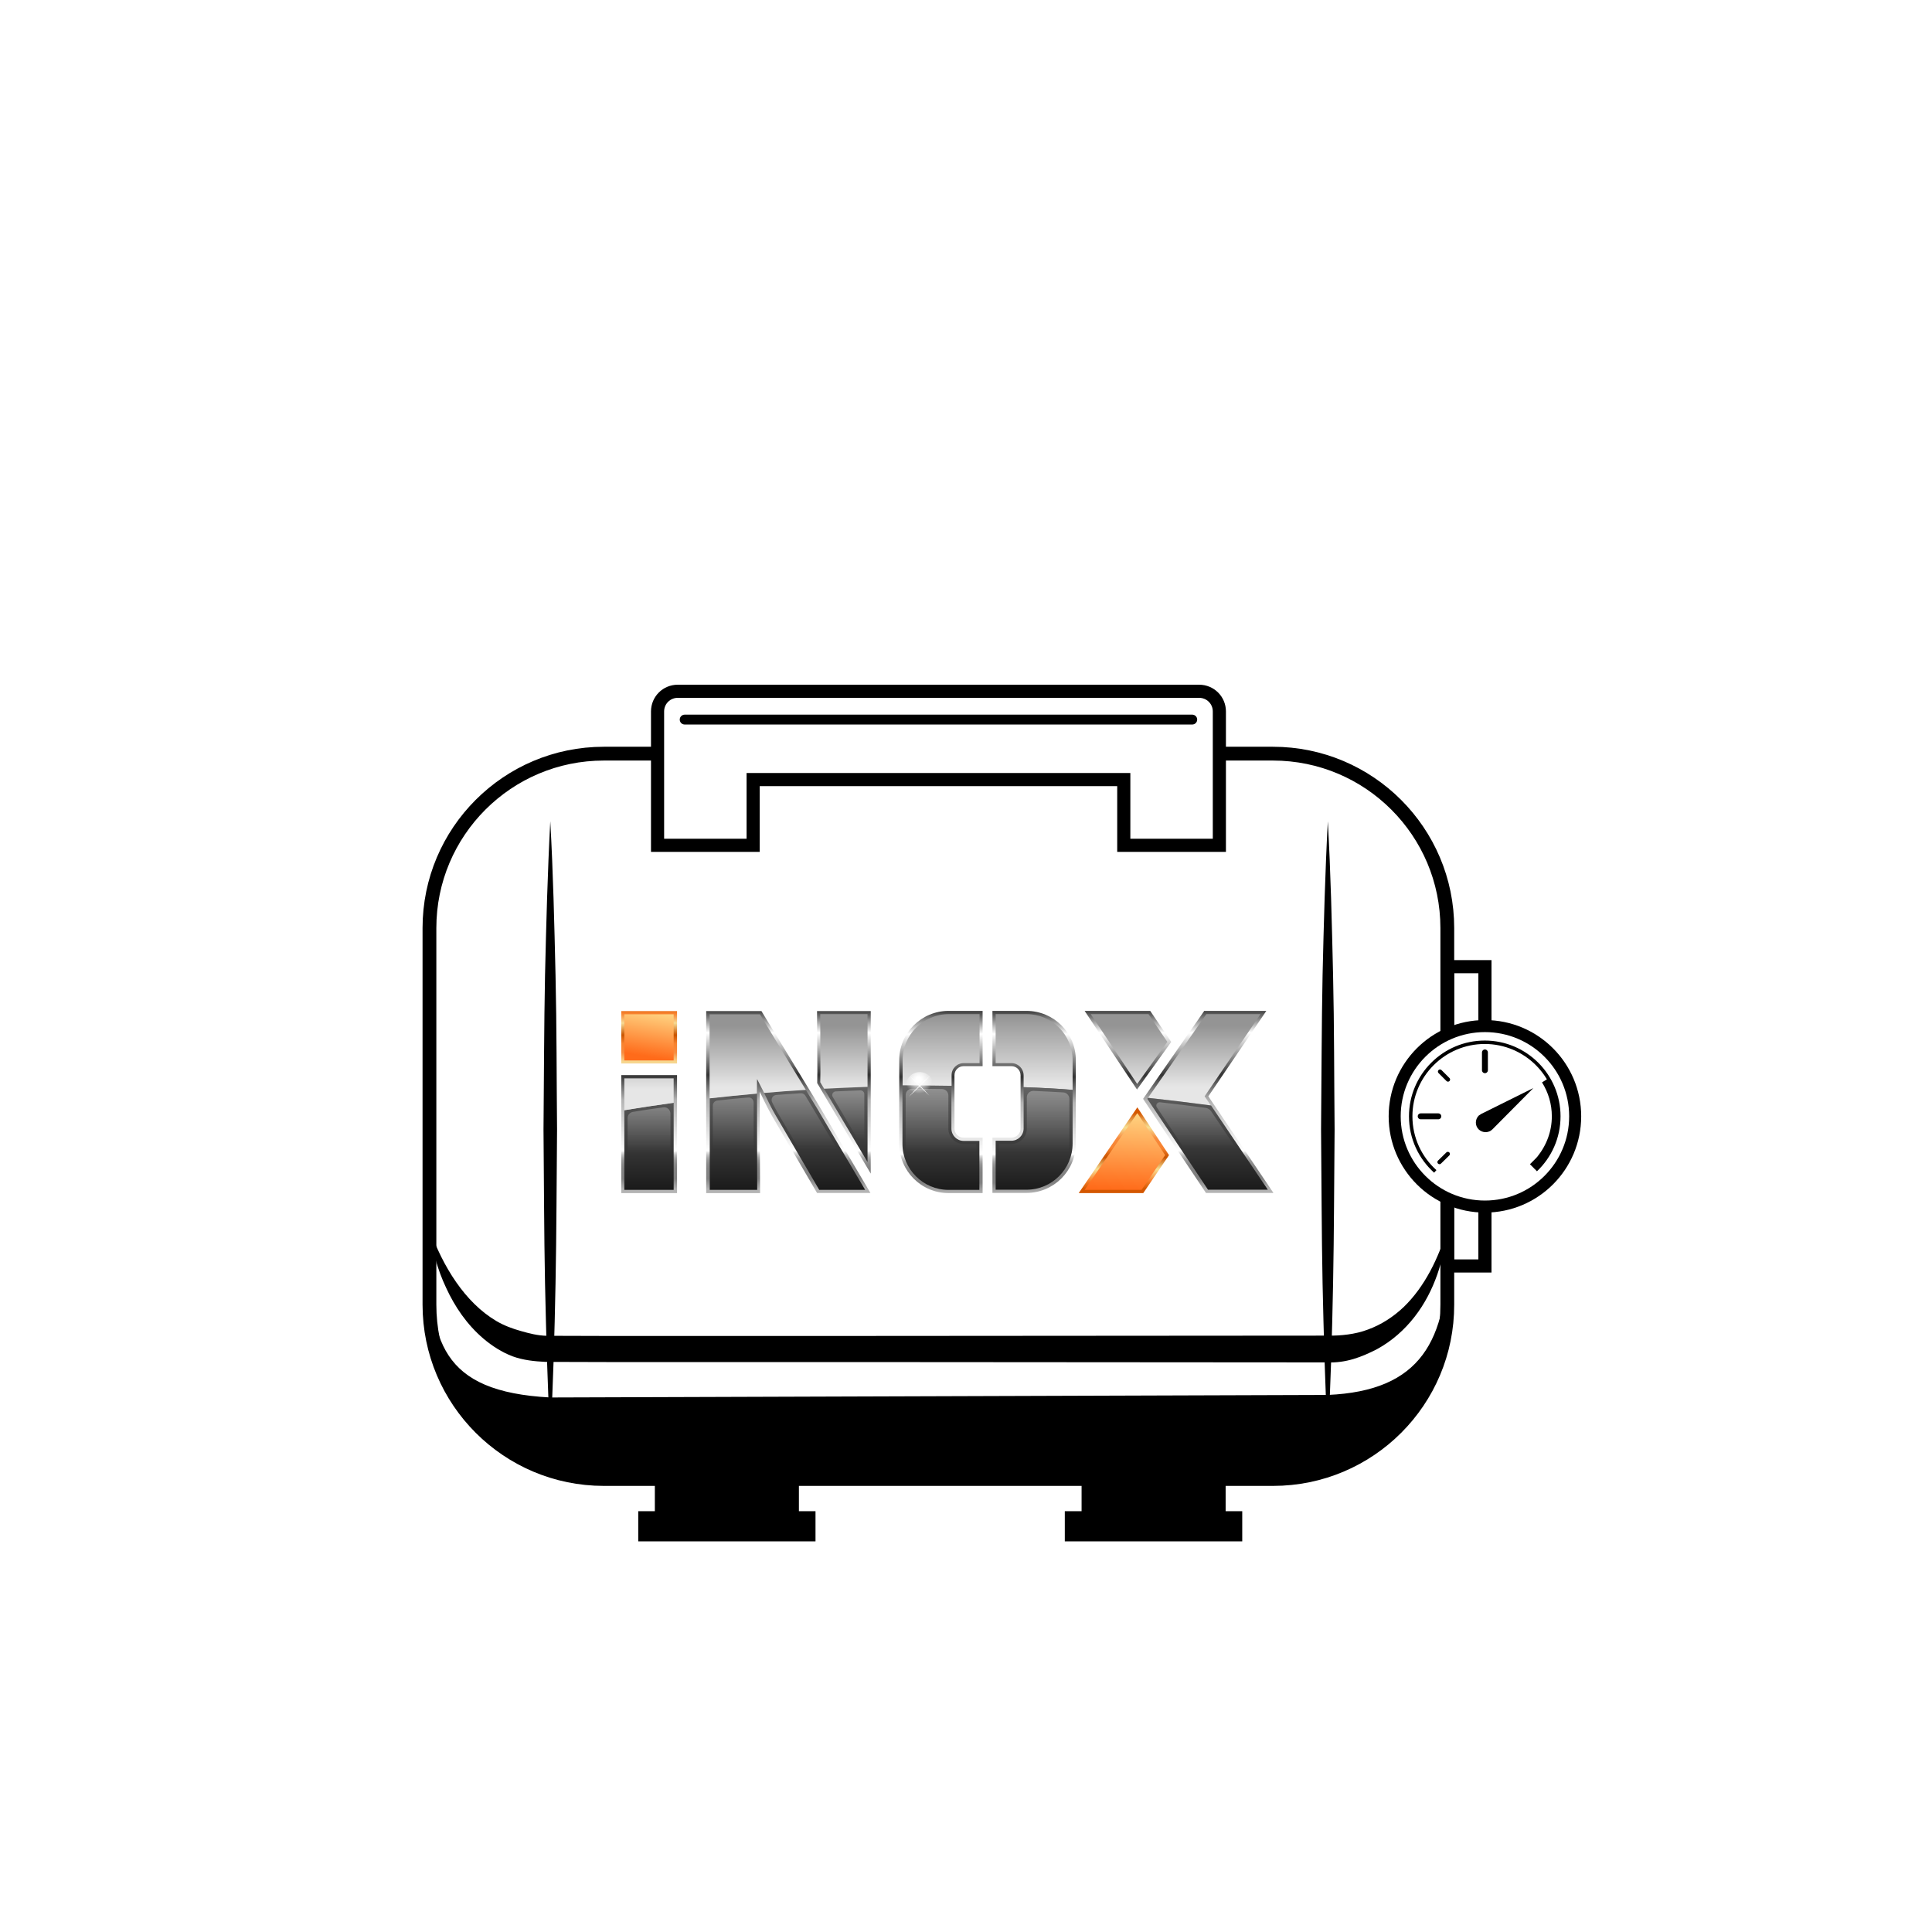 <?xml version="1.0" encoding="utf-8"?>
<!-- Generator: Adobe Illustrator 23.0.3, SVG Export Plug-In . SVG Version: 6.00 Build 0)  -->
<svg version="1.0" id="Layer_1" xmlns="http://www.w3.org/2000/svg" xmlns:xlink="http://www.w3.org/1999/xlink" x="0px" y="0px"
	 width="114px" height="114px" viewBox="0 0 114 114" style="enable-background:new 0 0 114 114;" xml:space="preserve">
<style type="text/css">
	.st0{fill:none;}
	.st1{fill:#FFFFFF;stroke:#F76600;stroke-width:2;stroke-miterlimit:10;}
	.st2{fill:none;stroke:#F76600;stroke-width:2;stroke-miterlimit:10;}
	.st3{fill:#FFFFFF;stroke:#000000;stroke-miterlimit:10;}
	.st4{fill:#FFFFFF;stroke:#000000;stroke-linecap:round;stroke-linejoin:round;stroke-miterlimit:10;}
	.st5{fill:#F76600;}
	.st6{fill:#FFFFFF;}
	.st7{fill:#AA4911;}
	.st8{clip-path:url(#SVGID_1_);}
	.st9{fill:none;stroke:#FFFFFF;stroke-width:3.158;stroke-miterlimit:10;}
	.st10{fill:#29ABE2;}
	.st11{fill:url(#SVGID_3_);}
	.st12{fill:none;stroke:#FFFFFF;stroke-width:3.479;stroke-miterlimit:10;stroke-dasharray:7.388,4.925;}
	.st13{fill:none;stroke:#FFFFFF;stroke-width:3.479;stroke-miterlimit:10;}
	.st14{fill:none;stroke:#FFFFFF;stroke-width:3.479;stroke-miterlimit:10;stroke-dasharray:6.383,4.255;}
	.st15{fill:none;stroke:#FFFFFF;stroke-width:3.479;stroke-miterlimit:10;stroke-dasharray:3.908,2.606;}
	.st16{fill:none;stroke:#FFFFFF;stroke-width:3.479;stroke-miterlimit:10;stroke-dasharray:6.382,4.254;}
	.st17{fill:none;stroke:#000000;stroke-width:3;stroke-miterlimit:10;}
	.st18{fill:none;stroke:#FFFFFF;stroke-width:3;stroke-miterlimit:10;}
	.st19{fill:none;stroke:#F76600;stroke-width:12;stroke-miterlimit:10;}
	.st20{fill:url(#SVGID_6_);}
	.st21{clip-path:url(#SVGID_9_);}
	.st22{fill:#4D4D4D;}
	.st23{fill:#B3B3B3;}
	.st24{fill:#E5E5E5;}
	.st25{clip-path:url(#SVGID_11_);}
	.st26{fill:url(#SVGID_12_);}
	.st27{fill:url(#SVGID_13_);}
	.st28{clip-path:url(#SVGID_14_);}
	.st29{fill:none;stroke:#FFFFFF;stroke-width:2.045;stroke-miterlimit:10;}
	.st30{clip-path:url(#SVGID_18_);}
	.st31{clip-path:url(#SVGID_19_);}
	.st32{fill:none;stroke:#FFFFFF;stroke-width:0.767;stroke-miterlimit:10;}
	.st33{fill:url(#SVGID_20_);}
	.st34{fill:url(#SVGID_21_);}
	.st35{fill:url(#SVGID_22_);}
	.st36{fill:url(#SVGID_23_);}
	.st37{clip-path:url(#SVGID_24_);}
	.st38{fill:#999999;}
	.st39{clip-path:url(#SVGID_25_);}
	.st40{fill:url(#SVGID_28_);}
	.st41{fill:#42B7EA;}
	.st42{fill:none;stroke:#000000;stroke-width:2.47;stroke-miterlimit:10;}
	.st43{fill:none;stroke:#000000;stroke-width:2.352;stroke-miterlimit:10;}
	.st44{fill:#FFFFFF;stroke:#000000;stroke-width:2.352;stroke-miterlimit:10;}
	.st45{fill:none;stroke:#000000;stroke-width:0.614;stroke-miterlimit:10;}
	.st46{fill:none;stroke:#F76600;stroke-width:0.422;stroke-miterlimit:10;}
	.st47{fill:none;stroke:#000000;stroke-width:1.228;stroke-miterlimit:10;}
	.st48{fill:none;stroke:#000000;stroke-width:1.058;stroke-linecap:round;stroke-miterlimit:10;}
	.st49{fill:none;stroke:#000000;stroke-width:0.756;stroke-linecap:round;stroke-miterlimit:10;}
	.st50{fill:none;stroke:#000000;stroke-width:1.764;stroke-linecap:round;stroke-miterlimit:10;}
	.st51{clip-path:url(#SVGID_30_);fill:#29ABE2;}
	.st52{fill:#231F20;}
	.st53{fill:url(#SVGID_32_);}
	.st54{clip-path:url(#SVGID_33_);}
	.st55{fill:#FBBE00;}
	.st56{fill:url(#SVGID_34_);}
	.st57{fill:none;stroke:#000000;stroke-width:4.032;stroke-linecap:round;stroke-linejoin:round;}
	.st58{fill:#808080;}
	.st59{fill:none;stroke:#808080;stroke-width:10;stroke-linejoin:round;stroke-miterlimit:10;}
	.st60{fill:none;stroke:#808080;stroke-width:9;stroke-miterlimit:10;}
	.st61{fill:#808080;stroke:#FFFFFF;stroke-width:0.985;}
	.st62{fill:none;stroke:#000000;stroke-width:1.749;stroke-miterlimit:10;}
	.st63{fill:#FFFFFF;stroke:#000000;stroke-width:1.749;stroke-miterlimit:10;}
	.st64{fill:none;stroke:#000000;stroke-width:0.817;stroke-miterlimit:10;}
	.st65{fill:none;stroke:#000000;stroke-width:1.073;stroke-miterlimit:10;}
	.st66{fill:#FFFFFF;stroke:#000000;stroke-width:1.819;stroke-miterlimit:10;}
	.st67{fill:#FFFFFF;stroke:#F76600;stroke-width:5.08;stroke-miterlimit:10;}
	.st68{fill:url(#SVGID_35_);}
	.st69{fill:#333333;}
	.st70{fill:url(#SVGID_36_);}
	.st71{fill:#FFFFFF;stroke:#000000;stroke-width:0.986;stroke-miterlimit:10;}
	.st72{fill:#FFFFFF;stroke:#000000;stroke-width:1.973;stroke-miterlimit:10;}
	.st73{clip-path:url(#SVGID_37_);}
	.st74{fill:url(#SVGID_38_);}
	.st75{fill:none;stroke:#F76600;stroke-width:5;stroke-miterlimit:10;}
	.st76{fill:url(#SVGID_39_);}
	.st77{fill:url(#SVGID_40_);}
	.st78{fill:url(#SVGID_41_);}
	.st79{fill:url(#SVGID_42_);}
	.st80{fill:url(#SVGID_43_);}
	.st81{fill:url(#SVGID_44_);}
	.st82{fill:url(#SVGID_45_);}
	.st83{fill:url(#SVGID_46_);}
	.st84{fill:url(#SVGID_47_);}
	.st85{opacity:0.3;fill:url(#SVGID_48_);}
	.st86{fill:url(#SVGID_49_);}
	.st87{opacity:0.3;fill:url(#SVGID_50_);}
	.st88{fill:url(#SVGID_51_);}
	.st89{fill:url(#SVGID_52_);}
	.st90{opacity:0.3;fill:url(#SVGID_53_);}
	.st91{fill:url(#SVGID_54_);}
	.st92{opacity:0.3;fill:url(#SVGID_55_);}
	.st93{fill:url(#SVGID_56_);}
	.st94{fill:url(#SVGID_57_);}
	.st95{opacity:0.3;fill:url(#SVGID_58_);}
	.st96{fill:url(#SVGID_59_);}
	.st97{fill:url(#SVGID_60_);}
	.st98{opacity:0.3;fill:url(#SVGID_61_);}
	.st99{fill:url(#SVGID_62_);}
	.st100{fill:url(#SVGID_63_);}
	.st101{opacity:0.3;fill:url(#SVGID_64_);}
	.st102{fill:url(#SVGID_65_);}
	.st103{fill:url(#SVGID_66_);}
	.st104{fill:url(#SVGID_67_);}
	.st105{fill:none;stroke:#000000;stroke-width:2.7;stroke-linecap:round;stroke-linejoin:round;}
	.st106{fill:url(#SVGID_68_);}
	.st107{fill:url(#SVGID_69_);}
	.st108{fill:url(#SVGID_70_);}
	.st109{fill:url(#SVGID_71_);}
	.st110{fill:url(#SVGID_72_);}
	.st111{fill:url(#SVGID_73_);}
	.st112{fill:url(#SVGID_74_);}
	.st113{fill:url(#SVGID_75_);}
	.st114{fill:url(#SVGID_76_);}
	.st115{fill:url(#SVGID_77_);}
	.st116{fill:url(#SVGID_78_);}
	.st117{fill:url(#SVGID_79_);}
	.st118{fill:url(#SVGID_80_);}
	.st119{fill:url(#SVGID_81_);}
	.st120{opacity:0.3;fill:url(#SVGID_82_);}
	.st121{fill:url(#SVGID_83_);}
	.st122{opacity:0.3;fill:url(#SVGID_84_);}
	.st123{fill:url(#SVGID_85_);}
	.st124{fill:url(#SVGID_86_);}
	.st125{opacity:0.3;fill:url(#SVGID_87_);}
	.st126{fill:url(#SVGID_88_);}
	.st127{opacity:0.3;fill:url(#SVGID_89_);}
	.st128{fill:url(#SVGID_90_);}
	.st129{fill:url(#SVGID_91_);}
	.st130{opacity:0.3;fill:url(#SVGID_92_);}
	.st131{fill:url(#SVGID_93_);}
	.st132{fill:url(#SVGID_94_);}
	.st133{opacity:0.3;fill:url(#SVGID_95_);}
	.st134{fill:url(#SVGID_96_);}
	.st135{fill:url(#SVGID_97_);}
	.st136{opacity:0.3;fill:url(#SVGID_98_);}
	.st137{fill:url(#SVGID_99_);}
	.st138{fill:url(#SVGID_100_);}
	.st139{fill:url(#SVGID_101_);}
	.st140{fill:none;stroke:#FFFFFF;stroke-width:4.903;}
	.st141{fill:#E8E3D8;}
	.st142{fill:url(#SVGID_102_);}
	.st143{fill:#FFFFFF;stroke:#F76600;stroke-width:1.34;stroke-miterlimit:10;}
	.st144{fill:url(#SVGID_103_);}
	.st145{fill:url(#SVGID_104_);}
	.st146{clip-path:url(#SVGID_106_);}
	.st147{fill:none;stroke:#FFFFFF;stroke-width:0.539;stroke-miterlimit:10;}
	.st148{clip-path:url(#SVGID_108_);}
	.st149{clip-path:url(#SVGID_110_);}
	.st150{fill:none;stroke:#FFFFFF;stroke-width:0.202;stroke-miterlimit:10;}
	.st151{fill:url(#SVGID_111_);}
	.st152{fill:url(#SVGID_112_);}
	.st153{fill:url(#SVGID_113_);}
	.st154{fill:url(#SVGID_114_);}
	.st155{clip-path:url(#SVGID_116_);}
	.st156{clip-path:url(#SVGID_118_);}
	.st157{fill:url(#SVGID_119_);}
	.st158{fill:none;stroke:#000000;stroke-width:1.063;stroke-linecap:round;stroke-linejoin:round;}
	.st159{fill:none;stroke:#808080;stroke-width:2.638;stroke-linejoin:round;stroke-miterlimit:10;}
	.st160{fill:none;stroke:#808080;stroke-width:2.374;stroke-miterlimit:10;}
	.st161{fill:#808080;stroke:#FFFFFF;stroke-width:0.26;}
	.st162{fill:none;stroke:#000000;stroke-width:0.461;stroke-miterlimit:10;}
	.st163{fill:#FFFFFF;stroke:#000000;stroke-width:0.461;stroke-miterlimit:10;}
	.st164{fill:none;stroke:#000000;stroke-width:0.215;stroke-miterlimit:10;}
	.st165{fill:none;stroke:#000000;stroke-width:0.283;stroke-miterlimit:10;}
	.st166{fill:#FFFFFF;stroke:#000000;stroke-width:0.48;stroke-miterlimit:10;}
	.st167{fill:none;stroke:#000000;stroke-width:0.651;stroke-miterlimit:10;}
	.st168{fill:none;stroke:#000000;stroke-width:0.62;stroke-miterlimit:10;}
	.st169{fill:#FFFFFF;stroke:#000000;stroke-width:0.62;stroke-miterlimit:10;}
	.st170{fill:none;stroke:#000000;stroke-width:0.162;stroke-miterlimit:10;}
	.st171{fill:none;stroke:#F76600;stroke-width:0.111;stroke-miterlimit:10;}
	.st172{fill:none;stroke:#000000;stroke-width:0.324;stroke-miterlimit:10;}
	.st173{fill:none;stroke:#000000;stroke-width:0.279;stroke-linecap:round;stroke-miterlimit:10;}
	.st174{fill:none;stroke:#000000;stroke-width:0.199;stroke-linecap:round;stroke-miterlimit:10;}
	.st175{fill:none;stroke:#000000;stroke-width:0.465;stroke-linecap:round;stroke-miterlimit:10;}
	.st176{fill:url(#SVGID_120_);}
	.st177{fill:url(#SVGID_121_);}
	.st178{fill:url(#SVGID_122_);}
	.st179{fill:url(#SVGID_123_);}
	.st180{fill:url(#SVGID_124_);}
	.st181{fill:url(#SVGID_125_);}
	.st182{fill:url(#SVGID_126_);}
	.st183{fill:url(#SVGID_127_);}
	.st184{fill:url(#SVGID_128_);}
	.st185{opacity:0.3;fill:url(#SVGID_129_);}
	.st186{fill:url(#SVGID_130_);}
	.st187{opacity:0.3;fill:url(#SVGID_131_);}
	.st188{fill:url(#SVGID_132_);}
	.st189{fill:url(#SVGID_133_);}
	.st190{opacity:0.3;fill:url(#SVGID_134_);}
	.st191{fill:url(#SVGID_135_);}
	.st192{opacity:0.3;fill:url(#SVGID_136_);}
	.st193{fill:url(#SVGID_137_);}
	.st194{fill:url(#SVGID_138_);}
	.st195{opacity:0.3;fill:url(#SVGID_139_);}
	.st196{fill:url(#SVGID_140_);}
	.st197{fill:url(#SVGID_141_);}
	.st198{opacity:0.3;fill:url(#SVGID_142_);}
	.st199{fill:url(#SVGID_143_);}
	.st200{fill:url(#SVGID_144_);}
	.st201{opacity:0.3;fill:url(#SVGID_145_);}
	.st202{fill:url(#SVGID_146_);}
	.st203{fill:url(#SVGID_147_);}
	.st204{fill:url(#SVGID_148_);}
	.st205{fill:none;stroke:#FFFFFF;stroke-width:1.638;}
	.st206{fill:url(#SVGID_149_);}
	.st207{fill:none;stroke:#000000;stroke-width:0.712;stroke-linecap:round;stroke-linejoin:round;}
	.st208{fill:url(#SVGID_150_);}
	.st209{fill:url(#SVGID_151_);}
	.st210{fill:url(#SVGID_152_);}
	.st211{fill:url(#SVGID_153_);}
	.st212{fill:url(#SVGID_154_);}
	.st213{fill:url(#SVGID_155_);}
	.st214{fill:url(#SVGID_156_);}
	.st215{fill:url(#SVGID_157_);}
	.st216{fill:url(#SVGID_158_);}
	.st217{fill:url(#SVGID_159_);}
	.st218{fill:url(#SVGID_160_);}
	.st219{fill:url(#SVGID_161_);}
	.st220{fill:url(#SVGID_162_);}
	.st221{fill:url(#SVGID_163_);}
	.st222{opacity:0.3;fill:url(#SVGID_164_);}
	.st223{fill:url(#SVGID_165_);}
	.st224{opacity:0.3;fill:url(#SVGID_166_);}
	.st225{fill:url(#SVGID_167_);}
	.st226{fill:url(#SVGID_168_);}
	.st227{opacity:0.3;fill:url(#SVGID_169_);}
	.st228{fill:url(#SVGID_170_);}
	.st229{opacity:0.3;fill:url(#SVGID_171_);}
	.st230{fill:url(#SVGID_172_);}
	.st231{fill:url(#SVGID_173_);}
	.st232{opacity:0.3;fill:url(#SVGID_174_);}
	.st233{fill:url(#SVGID_175_);}
	.st234{fill:url(#SVGID_176_);}
	.st235{opacity:0.3;fill:url(#SVGID_177_);}
	.st236{fill:url(#SVGID_178_);}
	.st237{fill:url(#SVGID_179_);}
	.st238{opacity:0.3;fill:url(#SVGID_180_);}
	.st239{fill:url(#SVGID_181_);}
	.st240{fill:url(#SVGID_182_);}
	.st241{fill:url(#SVGID_183_);}
	.st242{clip-path:url(#SVGID_184_);}
	.st243{fill:none;stroke:#FFFFFF;stroke-width:1.056;stroke-miterlimit:10;}
	.st244{fill:none;stroke:#000000;stroke-width:0.814;stroke-miterlimit:10;}
	.st245{fill:none;stroke:#000000;stroke-width:0.775;stroke-miterlimit:10;}
	.st246{fill:#FFFFFF;stroke:#000000;stroke-width:0.775;stroke-miterlimit:10;}
	.st247{fill:none;stroke:#000000;stroke-width:0.203;stroke-miterlimit:10;}
	.st248{fill:none;stroke:#F76600;stroke-width:0.139;stroke-miterlimit:10;}
	.st249{fill:none;stroke:#000000;stroke-width:0.405;stroke-miterlimit:10;}
	.st250{fill:none;stroke:#000000;stroke-width:0.349;stroke-linecap:round;stroke-miterlimit:10;}
	.st251{fill:none;stroke:#000000;stroke-width:0.249;stroke-linecap:round;stroke-miterlimit:10;}
	.st252{fill:none;stroke:#000000;stroke-width:0.582;stroke-linecap:round;stroke-miterlimit:10;}
	.st253{fill:url(#SVGID_185_);}
	.st254{fill:url(#SVGID_186_);}
	.st255{fill:url(#SVGID_187_);}
	.st256{fill:url(#SVGID_188_);}
	.st257{fill:url(#SVGID_189_);}
	.st258{fill:url(#SVGID_190_);}
	.st259{fill:url(#SVGID_191_);}
	.st260{fill:url(#SVGID_192_);}
	.st261{fill:url(#SVGID_193_);}
	.st262{opacity:0.3;fill:url(#SVGID_194_);}
	.st263{fill:url(#SVGID_195_);}
	.st264{opacity:0.3;fill:url(#SVGID_196_);}
	.st265{fill:url(#SVGID_197_);}
	.st266{fill:url(#SVGID_198_);}
	.st267{opacity:0.3;fill:url(#SVGID_199_);}
	.st268{fill:url(#SVGID_200_);}
	.st269{opacity:0.3;fill:url(#SVGID_201_);}
	.st270{fill:url(#SVGID_202_);}
	.st271{fill:url(#SVGID_203_);}
	.st272{opacity:0.3;fill:url(#SVGID_204_);}
	.st273{fill:url(#SVGID_205_);}
	.st274{fill:url(#SVGID_206_);}
	.st275{opacity:0.3;fill:url(#SVGID_207_);}
	.st276{fill:url(#SVGID_208_);}
	.st277{fill:url(#SVGID_209_);}
	.st278{opacity:0.3;fill:url(#SVGID_210_);}
	.st279{fill:url(#SVGID_211_);}
	.st280{fill:url(#SVGID_212_);}
	.st281{fill:url(#SVGID_213_);}
	.st282{fill:none;stroke:#FFFFFF;stroke-width:1.64;}
	.st283{fill:url(#SVGID_214_);}
</style>
<g>
	<g>
		<path class="st0" d="M28.71,99.35c-2.77,0-5.02-2.25-5.02-5.03V37.37c0-2.77,2.25-5.03,5.02-5.03h56.95
			c2.77,0,5.02,2.25,5.02,5.03v56.95c0,2.77-2.25,5.03-5.02,5.03H28.71z"/>
	</g>
	<polygon points="47.14,89.17 47.14,87.27 38.64,87.27 38.64,89.17 37.66,89.17 37.66,90.95 48.12,90.95 48.12,89.17 	"/>
	<polygon points="72.32,89.17 72.32,87.27 63.82,87.27 63.82,89.17 62.83,89.17 62.83,90.95 73.3,90.95 73.3,89.17 	"/>
	<path class="st244" d="M75.12,87.27H35.63c-5.68,0-10.29-4.61-10.29-10.29V54.76c0-5.68,4.61-10.29,10.29-10.29h39.48
		c5.68,0,10.29,4.61,10.29,10.29v22.22C85.41,82.66,80.8,87.27,75.12,87.27z"/>
	<path d="M78.35,82.31l-45.88,0.15c-6.48-0.34-7.13-3.34-7.13-8.75v3.76c0,5.41,4.39,9.8,9.8,9.8h40.47c5.41,0,9.8-4.39,9.8-9.8
		v-3.76C85.41,79.12,83.84,82.07,78.35,82.31z"/>
	<g>
		<path d="M78.35,48.46c0.17,3.03,0.24,6.06,0.31,9.09c0.07,3.03,0.06,6.06,0.09,9.09c-0.03,3.03-0.03,6.06-0.09,9.09
			c-0.06,3.03-0.14,6.06-0.31,9.09c-0.17-3.03-0.24-6.06-0.31-9.09c-0.06-3.03-0.06-6.06-0.09-9.09c0.03-3.03,0.03-6.06,0.09-9.09
			C78.11,54.52,78.19,51.49,78.35,48.46z"/>
	</g>
	<g>
		<path d="M32.47,48.46c0.17,3.03,0.24,6.06,0.31,9.09c0.07,3.03,0.06,6.06,0.09,9.09c-0.03,3.03-0.03,6.06-0.09,9.09
			c-0.06,3.03-0.14,6.06-0.31,9.09c-0.17-3.03-0.24-6.06-0.31-9.09c-0.06-3.03-0.06-6.06-0.09-9.09c0.03-3.03,0.03-6.06,0.09-9.09
			C32.23,54.52,32.31,51.49,32.47,48.46z"/>
	</g>
	<rect x="85.41" y="57.04" class="st245" width="2.21" height="17.66"/>
	<path class="st246" d="M39.99,40.79c-0.66,0-1.19,0.53-1.19,1.19v0.79V46v3.88h5.64V46h21.87v3.88h5.64V46v-3.23v-0.79
		c0-0.66-0.53-1.19-1.19-1.19H39.99z"/>
	<g>
		<circle cx="87.62" cy="65.87" r="5.68"/>
		<circle class="st6" cx="87.62" cy="65.87" r="4.97"/>
		<path class="st247" d="M90.62,69.04c0.84-0.8,1.36-1.92,1.36-3.17c0-2.41-1.96-4.37-4.37-4.37s-4.37,1.96-4.37,4.37
			c0,1.29,0.56,2.45,1.45,3.25"/>
		<path class="st249" d="M91.16,63.76c0.39,0.62,0.61,1.34,0.61,2.11c0,0.94-0.33,1.8-0.9,2.51c-0.04,0.05-0.08,0.09-0.12,0.13
			l-0.33,0.33"/>
		<g>
			<g>
				<path d="M87.4,65.73l3.08-1.53l-2.42,2.44c-0.22,0.22-0.58,0.22-0.81,0c-0.22-0.22-0.22-0.58,0-0.81
					C87.3,65.8,87.35,65.76,87.4,65.73z"/>
			</g>
		</g>
		<line class="st250" x1="83.83" y1="65.87" x2="84.87" y2="65.87"/>
		<line class="st251" x1="84.94" y1="68.57" x2="85.43" y2="68.09"/>
		<line class="st250" x1="87.62" y1="63.15" x2="87.62" y2="62.1"/>
		<line class="st251" x1="84.97" y1="63.23" x2="85.44" y2="63.7"/>
	</g>
	<line class="st252" x1="40.4" y1="42.46" x2="70.35" y2="42.46"/>
	<g>
		<path d="M25.34,72.52c0.79,2.21,2.09,4.33,3.95,5.43c0.46,0.27,0.95,0.45,1.45,0.59c0.49,0.14,0.99,0.27,1.52,0.28l3.52,0.01
			h14.19l28.38-0.02l0.06,0c0.67,0.01,1.56-0.07,2.31-0.36c0.77-0.28,1.49-0.74,2.11-1.33c1.24-1.2,2.05-2.87,2.57-4.6
			c-0.2,1.8-0.74,3.65-1.93,5.18c-0.59,0.76-1.34,1.43-2.22,1.91c-0.9,0.46-1.82,0.83-2.97,0.78l0.06,0l-28.38-0.02H35.78
			l-3.58-0.01c-0.66-0.03-1.33-0.1-1.96-0.33c-0.63-0.24-1.2-0.61-1.7-1.03c-1-0.85-1.71-1.91-2.22-3.02
			C25.8,74.88,25.49,73.71,25.34,72.52z"/>
	</g>
	<g>
		<g>
			<linearGradient id="SVGID_1_" gradientUnits="userSpaceOnUse" x1="66.312" y1="65.662" x2="66.312" y2="70.139">
				<stop  offset="0" style="stop-color:#D45700"/>
				<stop  offset="0.193" style="stop-color:#F7DF92"/>
				<stop  offset="0.334" style="stop-color:#F78B3F"/>
				<stop  offset="0.464" style="stop-color:#F7822F"/>
				<stop  offset="0.586" style="stop-color:#C95400"/>
				<stop  offset="0.744" style="stop-color:#F7E094"/>
				<stop  offset="0.892" style="stop-color:#F7822F"/>
				<stop  offset="1" style="stop-color:#D45700"/>
			</linearGradient>
			<polygon style="fill:url(#SVGID_1_);" points="68.98,68.16 67.46,70.4 63.65,70.4 67.11,65.34 			"/>
			<linearGradient id="SVGID_3_" gradientUnits="userSpaceOnUse" x1="66.632" y1="64.633" x2="66.287" y2="70.816">
				<stop  offset="0" style="stop-color:#FFEB99"/>
				<stop  offset="0.903" style="stop-color:#FF6B1A"/>
			</linearGradient>
			<polygon class="st11" points="64,70.21 67.11,65.68 68.75,68.16 67.36,70.21 			"/>
		</g>
		<g>
			<linearGradient id="SVGID_6_" gradientUnits="userSpaceOnUse" x1="38.3" y1="63.491" x2="38.3" y2="59.359">
				<stop  offset="0" style="stop-color:#D45700"/>
				<stop  offset="0.199" style="stop-color:#F7DA92"/>
				<stop  offset="0.334" style="stop-color:#F78B3F"/>
				<stop  offset="0.464" style="stop-color:#F7822F"/>
				<stop  offset="0.586" style="stop-color:#C95400"/>
				<stop  offset="0.755" style="stop-color:#F7DA92"/>
				<stop  offset="0.892" style="stop-color:#F7822F"/>
				<stop  offset="1" style="stop-color:#D45700"/>
			</linearGradient>
			<rect x="36.66" y="59.66" class="st20" width="3.29" height="3.09"/>
			<linearGradient id="SVGID_9_" gradientUnits="userSpaceOnUse" x1="38.633" y1="59.096" x2="38.068" y2="62.674">
				<stop  offset="0" style="stop-color:#FFEB99"/>
				<stop  offset="0.903" style="stop-color:#FF6B1A"/>
			</linearGradient>
			<rect x="36.84" y="59.85" style="fill:url(#SVGID_9_);" width="2.91" height="2.72"/>
		</g>
		<linearGradient id="SVGID_11_" gradientUnits="userSpaceOnUse" x1="55.904" y1="59.553" x2="55.904" y2="70.167">
			<stop  offset="0" style="stop-color:#333333"/>
			<stop  offset="0.131" style="stop-color:#FFFFFF"/>
			<stop  offset="0.365" style="stop-color:#333333"/>
			<stop  offset="0.505" style="stop-color:#B3B3B3"/>
			<stop  offset="0.786" style="stop-color:#FFFFFF"/>
			<stop  offset="0.787" style="stop-color:#FDFDFD"/>
			<stop  offset="0.798" style="stop-color:#DCDCDC"/>
			<stop  offset="0.811" style="stop-color:#BFBFBF"/>
			<stop  offset="0.825" style="stop-color:#A8A8A8"/>
			<stop  offset="0.841" style="stop-color:#969696"/>
			<stop  offset="0.861" style="stop-color:#898989"/>
			<stop  offset="0.886" style="stop-color:#828282"/>
			<stop  offset="0.943" style="stop-color:#808080"/>
			<stop  offset="1" style="stop-color:#B3B3B3"/>
		</linearGradient>
		<path style="fill:url(#SVGID_11_);" d="M69.11,61.48l-1.24-1.83H64l3.09,4.64L69.11,61.48z M48.22,63.91l3.16,5.34v-9.59h-3.17
			l0.02,3.58L48.22,63.91z M48.2,65.03L48.2,65.03l-3.27-5.37h-3.26V70.4h3.18l-0.02-3.73c0-1,0-2.25,0-2.25s0.46,0.97,0.71,1.4
			l2.67,4.57h3.15L48.2,65.03z M71.3,64.69l3.42-5.04h-3.67l-0.01,0.01l0.01,0l-3.6,5.18l1.71,2.56l2,2.99h3.98L71.3,64.69z
			 M36.66,63.44v6.96h3.29v-6.96H36.66z"/>
		<g>
			<linearGradient id="SVGID_12_" gradientUnits="userSpaceOnUse" x1="61.018" y1="59.594" x2="61.018" y2="70.412">
				<stop  offset="0" style="stop-color:#333333"/>
				<stop  offset="0.131" style="stop-color:#FFFFFF"/>
				<stop  offset="0.365" style="stop-color:#333333"/>
				<stop  offset="0.505" style="stop-color:#B3B3B3"/>
				<stop  offset="0.786" style="stop-color:#FFFFFF"/>
				<stop  offset="0.787" style="stop-color:#FDFDFD"/>
				<stop  offset="0.798" style="stop-color:#DCDCDC"/>
				<stop  offset="0.811" style="stop-color:#BFBFBF"/>
				<stop  offset="0.825" style="stop-color:#A8A8A8"/>
				<stop  offset="0.841" style="stop-color:#969696"/>
				<stop  offset="0.861" style="stop-color:#898989"/>
				<stop  offset="0.886" style="stop-color:#828282"/>
				<stop  offset="0.943" style="stop-color:#808080"/>
				<stop  offset="1" style="stop-color:#B3B3B3"/>
			</linearGradient>
			<path class="st26" d="M60.57,59.65h-2.01v3.26h1.12c0.3,0,0.54,0.24,0.54,0.54v3.14c0,0.3-0.24,0.54-0.54,0.54h-1.12v3.26h2.01
				c1.6,0,2.91-1.3,2.91-2.91v-4.93C63.48,60.95,62.18,59.65,60.57,59.65z"/>
			<linearGradient id="SVGID_13_" gradientUnits="userSpaceOnUse" x1="55.524" y1="59.594" x2="55.524" y2="70.412">
				<stop  offset="0" style="stop-color:#333333"/>
				<stop  offset="0.131" style="stop-color:#FFFFFF"/>
				<stop  offset="0.365" style="stop-color:#333333"/>
				<stop  offset="0.505" style="stop-color:#B3B3B3"/>
				<stop  offset="0.786" style="stop-color:#FFFFFF"/>
				<stop  offset="0.787" style="stop-color:#FDFDFD"/>
				<stop  offset="0.798" style="stop-color:#DCDCDC"/>
				<stop  offset="0.811" style="stop-color:#BFBFBF"/>
				<stop  offset="0.825" style="stop-color:#A8A8A8"/>
				<stop  offset="0.841" style="stop-color:#969696"/>
				<stop  offset="0.861" style="stop-color:#898989"/>
				<stop  offset="0.886" style="stop-color:#828282"/>
				<stop  offset="0.943" style="stop-color:#808080"/>
				<stop  offset="1" style="stop-color:#B3B3B3"/>
			</linearGradient>
			<path class="st27" d="M57.98,67.13h-1.12c-0.3,0-0.54-0.24-0.54-0.54v-3.14c0-0.3,0.24-0.54,0.54-0.54h1.12v-3.26h-2.01
				c-1.6,0-2.91,1.3-2.91,2.91v4.93c0,1.6,1.3,2.91,2.91,2.91h2.01V67.13z"/>
		</g>
		<g>
			<linearGradient id="SVGID_14_" gradientUnits="userSpaceOnUse" x1="61.018" y1="63.977" x2="61.018" y2="59.876">
				<stop  offset="0" style="stop-color:#E6E6E6"/>
				<stop  offset="0.995" style="stop-color:#949494"/>
			</linearGradient>
			<path style="fill:url(#SVGID_14_);" d="M63.29,62.56c0-1.5-1.22-2.72-2.72-2.72h-1.82v2.89h0.93c0.4,0,0.72,0.33,0.72,0.72v0.7
				c1.08,0.04,2.1,0.09,2.89,0.16V62.56z"/>
			<linearGradient id="SVGID_18_" gradientUnits="userSpaceOnUse" x1="61.018" y1="59.636" x2="61.018" y2="70.292">
				<stop  offset="0" style="stop-color:#999999"/>
				<stop  offset="1" style="stop-color:#1A1A1A"/>
			</linearGradient>
			<path style="fill:url(#SVGID_18_);" d="M60.4,64.15v2.44c0,0.4-0.33,0.72-0.72,0.72h-0.93v2.89h1.82c1.5,0,2.72-1.22,2.72-2.72
				v-3.17C62.5,64.24,61.48,64.19,60.4,64.15z"/>
			<linearGradient id="SVGID_19_" gradientUnits="userSpaceOnUse" x1="61.018" y1="64.197" x2="61.018" y2="67.995">
				<stop  offset="0" style="stop-color:#FFFFFF"/>
				<stop  offset="1" style="stop-color:#FFFFFF;stop-opacity:0"/>
			</linearGradient>
			<path style="opacity:0.3;fill:url(#SVGID_19_);" d="M58.94,70.02V67.5h0.74c0.5,0,0.91-0.41,0.91-0.91v-1.84
				c0-0.22,0.18-0.39,0.4-0.38c0.67,0.03,1.26,0.06,1.75,0.09c0.2,0.01,0.36,0.18,0.36,0.38v2.65c0,1.4-1.13,2.53-2.53,2.53H58.94z"
				/>
			<linearGradient id="SVGID_20_" gradientUnits="userSpaceOnUse" x1="55.524" y1="59.636" x2="55.524" y2="70.292">
				<stop  offset="0" style="stop-color:#999999"/>
				<stop  offset="1" style="stop-color:#1A1A1A"/>
			</linearGradient>
			<path class="st33" d="M53.25,64.04v3.45c0,1.5,1.22,2.72,2.72,2.72h1.82v-2.89h-0.93c-0.4,0-0.72-0.33-0.72-0.72v-2.52
				C54.5,64.04,53.25,64.04,53.25,64.04L53.25,64.04z"/>
			<linearGradient id="SVGID_21_" gradientUnits="userSpaceOnUse" x1="55.524" y1="64.197" x2="55.524" y2="67.995">
				<stop  offset="0" style="stop-color:#FFFFFF"/>
				<stop  offset="1" style="stop-color:#FFFFFF;stop-opacity:0"/>
			</linearGradient>
			<path style="opacity:0.3;fill:url(#SVGID_21_);" d="M55.97,70.02c-1.4,0-2.53-1.13-2.53-2.53v-2.87c0-0.21,0.17-0.39,0.39-0.38
				c0.41,0,1.03,0.01,1.75,0.02c0.21,0,0.38,0.17,0.38,0.38v1.96c0,0.5,0.41,0.91,0.91,0.91h0.74v2.51H55.97z"/>
			<linearGradient id="SVGID_22_" gradientUnits="userSpaceOnUse" x1="55.524" y1="63.977" x2="55.524" y2="59.876">
				<stop  offset="0" style="stop-color:#E6E6E6"/>
				<stop  offset="0.995" style="stop-color:#949494"/>
			</linearGradient>
			<path class="st35" d="M56.87,62.73h0.93v-2.89h-1.82c-1.5,0-2.72,1.22-2.72,2.72v1.48h0c0,0,1.24,0,2.89,0.03v-0.62
				C56.14,63.05,56.47,62.73,56.87,62.73z"/>
		</g>
		<g>
			<path class="st0" d="M44.66,64.43l0,0.1c0.14-0.01,0.28-0.02,0.43-0.04c-0.04-0.08-0.07-0.14-0.07-0.14L44.66,64.43z"/>
			<linearGradient id="SVGID_23_" gradientUnits="userSpaceOnUse" x1="38.3" y1="59.461" x2="38.3" y2="70.232">
				<stop  offset="0" style="stop-color:#999999"/>
				<stop  offset="1" style="stop-color:#1A1A1A"/>
			</linearGradient>
			<path class="st36" d="M36.84,70.21h2.91v-5.14c-1.08,0.15-2.05,0.29-2.91,0.44V70.21z"/>
			<linearGradient id="SVGID_24_" gradientUnits="userSpaceOnUse" x1="38.3" y1="65.041" x2="38.3" y2="68.05">
				<stop  offset="0" style="stop-color:#FFFFFF"/>
				<stop  offset="1" style="stop-color:#FFFFFF;stop-opacity:0"/>
			</linearGradient>
			<path style="opacity:0.3;fill:url(#SVGID_24_);" d="M37.03,69.65v-3.67c0-0.18,0.13-0.34,0.31-0.37c0.59-0.1,1.19-0.19,1.8-0.27
				c0.22-0.03,0.42,0.14,0.42,0.37v3.94c0,0.21-0.17,0.37-0.37,0.37H37.4C37.2,70.02,37.03,69.86,37.03,69.65z"/>
			<linearGradient id="SVGID_25_" gradientUnits="userSpaceOnUse" x1="43.27" y1="59.461" x2="43.27" y2="70.232">
				<stop  offset="0" style="stop-color:#999999"/>
				<stop  offset="1" style="stop-color:#1A1A1A"/>
			</linearGradient>
			<path style="fill:url(#SVGID_25_);" d="M41.87,70.21h2.81l-0.01-3.54l0-2.15c-0.98,0.09-1.91,0.18-2.79,0.28V70.21z"/>
			<linearGradient id="SVGID_28_" gradientUnits="userSpaceOnUse" x1="43.269" y1="64.103" x2="43.269" y2="67.819">
				<stop  offset="0" style="stop-color:#FFFFFF"/>
				<stop  offset="1" style="stop-color:#FFFFFF;stop-opacity:0"/>
			</linearGradient>
			<path style="opacity:0.3;fill:url(#SVGID_28_);" d="M42.06,69.73v-4.49c0-0.15,0.11-0.28,0.26-0.3c0.6-0.07,1.21-0.13,1.83-0.18
				c0.17-0.02,0.32,0.12,0.32,0.3l0,1.62l0.01,3.05c0,0.16-0.13,0.3-0.3,0.3h-1.83C42.19,70.02,42.06,69.89,42.06,69.73z"/>
			<linearGradient id="SVGID_30_" gradientUnits="userSpaceOnUse" x1="38.3" y1="64.274" x2="38.3" y2="61.032">
				<stop  offset="0" style="stop-color:#E6E6E6"/>
				<stop  offset="0.995" style="stop-color:#949494"/>
			</linearGradient>
			<path style="fill:url(#SVGID_30_);" d="M36.84,63.63v1.88c0.86-0.14,1.84-0.29,2.91-0.44v-1.44H36.84z"/>
			<linearGradient id="SVGID_32_" gradientUnits="userSpaceOnUse" x1="48.067" y1="59.461" x2="48.067" y2="70.232">
				<stop  offset="0" style="stop-color:#999999"/>
				<stop  offset="1" style="stop-color:#1A1A1A"/>
			</linearGradient>
			<path class="st53" d="M45.72,65.73l2.62,4.48h2.71l-2.85-4.83l-0.66-1.08c-0.85,0.05-1.67,0.11-2.46,0.18
				C45.22,64.77,45.53,65.41,45.72,65.73z"/>
			<linearGradient id="SVGID_33_" gradientUnits="userSpaceOnUse" x1="48.016" y1="64.083" x2="48.016" y2="67.812">
				<stop  offset="0" style="stop-color:#FFFFFF"/>
				<stop  offset="1" style="stop-color:#FFFFFF;stop-opacity:0"/>
			</linearGradient>
			<path style="opacity:0.3;fill:url(#SVGID_33_);" d="M48.61,70.02c-0.11,0-0.2-0.06-0.26-0.15l-2.48-4.24
				c-0.09-0.15-0.2-0.37-0.31-0.59c-0.09-0.19,0.03-0.41,0.24-0.43c0.48-0.04,0.97-0.07,1.45-0.1c0.11-0.01,0.22,0.05,0.27,0.14
				l0.5,0.83l2.42,4.09c0.12,0.2-0.03,0.45-0.26,0.45H48.61z"/>
			<linearGradient id="SVGID_34_" gradientUnits="userSpaceOnUse" x1="66.616" y1="64.134" x2="66.616" y2="60.524">
				<stop  offset="0" style="stop-color:#E6E6E6"/>
				<stop  offset="0.995" style="stop-color:#949494"/>
			</linearGradient>
			<polygon class="st56" points="68.88,61.48 67.77,59.84 64.36,59.84 67.1,63.96 			"/>
			<linearGradient id="SVGID_35_" gradientUnits="userSpaceOnUse" x1="49.912" y1="59.461" x2="49.912" y2="70.232">
				<stop  offset="0" style="stop-color:#999999"/>
				<stop  offset="1" style="stop-color:#1A1A1A"/>
			</linearGradient>
			<path class="st68" d="M51.19,68.57v-4.43c-0.88,0.03-1.73,0.06-2.56,0.11L51.19,68.57z"/>
			<linearGradient id="SVGID_36_" gradientUnits="userSpaceOnUse" x1="50.054" y1="64.122" x2="50.054" y2="67.243">
				<stop  offset="0" style="stop-color:#FFFFFF"/>
				<stop  offset="1" style="stop-color:#FFFFFF;stop-opacity:0"/>
			</linearGradient>
			<path style="opacity:0.3;fill:url(#SVGID_36_);" d="M49.31,64.4c0.49-0.02,0.97-0.04,1.46-0.06c0.12,0,0.23,0.09,0.23,0.22v2.53
				c0,0.22-0.29,0.3-0.4,0.11l-1.46-2.47C49.05,64.59,49.15,64.41,49.31,64.4z"/>
			<linearGradient id="SVGID_37_" gradientUnits="userSpaceOnUse" x1="71.056" y1="64.134" x2="71.056" y2="60.524">
				<stop  offset="0" style="stop-color:#E6E6E6"/>
				<stop  offset="0.995" style="stop-color:#949494"/>
			</linearGradient>
			<path style="fill:url(#SVGID_37_);" d="M71.08,64.69l3.3-4.85h-3.2l-3.44,4.94c1.22,0.13,2.45,0.28,3.71,0.45L71.08,64.69z"/>
			<linearGradient id="SVGID_38_" gradientUnits="userSpaceOnUse" x1="71.246" y1="59.461" x2="71.246" y2="70.232">
				<stop  offset="0" style="stop-color:#999999"/>
				<stop  offset="1" style="stop-color:#1A1A1A"/>
			</linearGradient>
			<path class="st74" d="M67.74,64.78l-0.04,0.06l3.58,5.36h3.53l-3.35-4.97C70.19,65.06,68.95,64.91,67.74,64.78z"/>
			<linearGradient id="SVGID_39_" gradientUnits="userSpaceOnUse" x1="71.209" y1="64.58" x2="71.209" y2="67.781">
				<stop  offset="0" style="stop-color:#FFFFFF"/>
				<stop  offset="1" style="stop-color:#FFFFFF;stop-opacity:0"/>
			</linearGradient>
			<path style="opacity:0.3;fill:url(#SVGID_39_);" d="M71.23,69.8l-2.97-4.46c-0.09-0.13,0.02-0.31,0.18-0.3
				c0.9,0.1,1.8,0.21,2.69,0.33c0.14,0.02,0.26,0.09,0.34,0.21l2.69,3.99c0.13,0.19-0.01,0.44-0.23,0.44h-2.29
				C71.47,70.01,71.32,69.93,71.23,69.8z"/>
			<linearGradient id="SVGID_40_" gradientUnits="userSpaceOnUse" x1="44.704" y1="64.134" x2="44.704" y2="60.524">
				<stop  offset="0" style="stop-color:#E6E6E6"/>
				<stop  offset="0.995" style="stop-color:#949494"/>
			</linearGradient>
			<path class="st77" d="M41.87,59.85v4.96c0.88-0.1,1.81-0.19,2.79-0.28l0-0.1l0.01-0.76l0.35,0.68c0,0,0.03,0.06,0.07,0.14
				c0.79-0.07,1.61-0.13,2.46-0.18l-2.71-4.46H41.87z"/>
			<linearGradient id="SVGID_41_" gradientUnits="userSpaceOnUse" x1="49.795" y1="64.134" x2="49.795" y2="60.524">
				<stop  offset="0" style="stop-color:#E6E6E6"/>
				<stop  offset="0.995" style="stop-color:#949494"/>
			</linearGradient>
			<path class="st78" d="M48.4,59.85l0.01,3.39l-0.01,0.62l0.23,0.38c0.83-0.04,1.68-0.08,2.56-0.11v-4.29H48.4z"/>
		</g>
		<g>
			<g>
				<path class="st6" d="M54.9,63.44c-0.4,0.45-0.83,0.87-1.28,1.28C54.03,64.27,54.46,63.84,54.9,63.44z"/>
			</g>
			<g>
				<path class="st6" d="M53.68,63.49c0.41,0.37,0.8,0.76,1.16,1.16C54.44,64.29,54.05,63.9,53.68,63.49z"/>
			</g>
			
				<radialGradient id="SVGID_42_" cx="2124.992" cy="1450.305" r="0.823" gradientTransform="matrix(0.707 0.707 -0.707 0.707 -422.811 -2464.04)" gradientUnits="userSpaceOnUse">
				<stop  offset="0.182" style="stop-color:#FFFFFF"/>
				<stop  offset="1" style="stop-color:#FFFFFF;stop-opacity:0"/>
			</radialGradient>
			<circle class="st79" cx="54.27" cy="64.08" r="0.82"/>
		</g>
	</g>
</g>
</svg>
